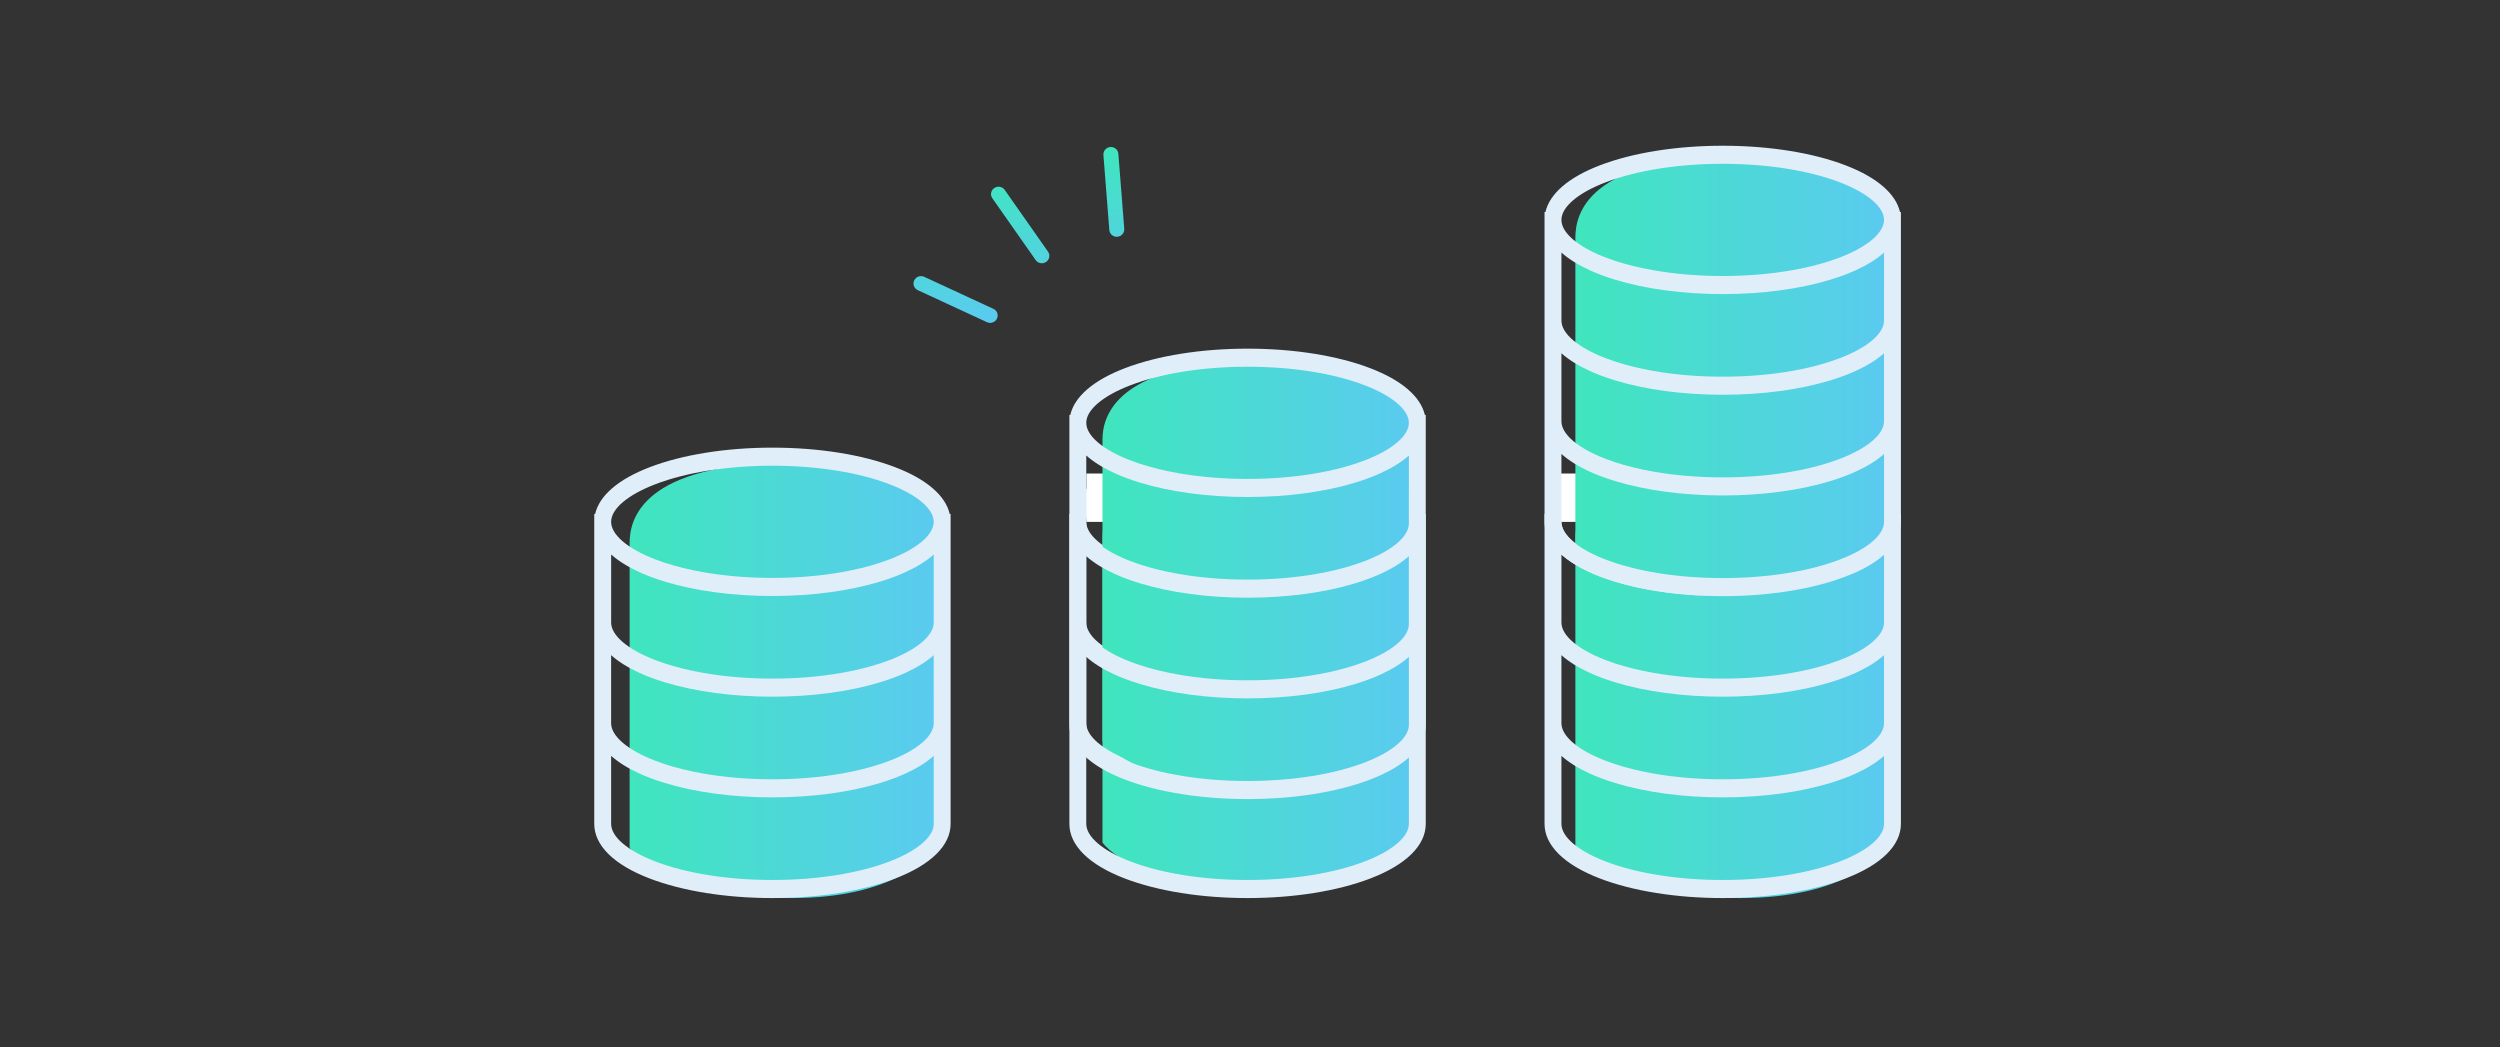 <svg width="432" height="181" viewBox="0 0 432 181" fill="none" xmlns="http://www.w3.org/2000/svg">
<rect x="0" y="0" width="432" height="181" fill="#333333" stroke="none"/>
<mask id="mask0_111_36633" style="mask-type:alpha" maskUnits="userSpaceOnUse" x="0" y="0" width="432" height="181">
<rect y="0.183" width="432" height="180" fill="#D9D9D9"/>
</mask>
<g mask="url(#mask0_111_36633)">
<g clip-path="url(#clip0_111_36633)">
<path d="M108.797 146.538V93.801C108.797 89.911 110.748 79.969 136.895 79.969C157.812 79.969 162.782 88.326 162.652 92.504V144.809C161.221 148.267 154.066 155.183 136.895 155.183C119.724 155.183 111.008 149.419 108.797 146.538Z" fill="url(#paint0_linear_111_36633)"/>
<path d="M164.108 88.806C163.381 85.639 160.107 82.812 154.71 80.742C149.014 78.556 141.474 77.353 133.475 77.353C125.476 77.353 117.936 78.556 112.242 80.742C106.843 82.812 103.569 85.639 102.842 88.806H102.686V142.368C102.686 146.082 106.079 149.43 112.242 151.796C117.938 153.982 125.477 155.184 133.475 155.184C141.473 155.184 149.014 153.982 154.71 151.796C160.872 149.43 164.266 146.082 164.266 142.368V88.806H164.11H164.108ZM161.348 101.926V107.57C161.348 109.801 158.498 112.227 153.723 114.059C153.194 114.262 152.646 114.457 152.085 114.64C150.062 115.305 147.832 115.851 145.451 116.268C141.752 116.921 137.687 117.264 133.475 117.264C129.263 117.264 125.202 116.921 121.502 116.268C119.12 115.851 116.89 115.305 114.869 114.64C114.307 114.455 113.759 114.261 113.231 114.059C108.455 112.227 105.605 109.801 105.605 107.57V95.814C106.857 96.929 108.501 97.96 110.502 98.87C111.055 99.124 111.637 99.365 112.244 99.6C113.08 99.922 113.958 100.221 114.869 100.499C120.164 102.115 126.656 102.988 133.477 102.988C140.298 102.988 146.791 102.113 152.086 100.499C152.999 100.221 153.876 99.922 154.711 99.6C155.319 99.367 155.9 99.124 156.453 98.87C158.456 97.96 160.098 96.931 161.35 95.814V101.927L161.348 101.926ZM161.348 119.325V124.966C161.348 127.198 158.498 129.623 153.723 131.456C153.191 131.659 152.645 131.855 152.079 132.04C150.06 132.704 147.83 133.25 145.449 133.666C141.75 134.319 137.685 134.662 133.473 134.662C129.261 134.662 125.2 134.319 121.501 133.666C119.12 133.25 116.89 132.704 114.871 132.04C114.307 131.855 113.759 131.659 113.227 131.456C108.452 129.623 105.602 127.198 105.602 124.966V113.21C106.854 114.329 108.497 115.358 110.499 116.268C111.052 116.522 111.633 116.763 112.241 116.998C113.076 117.32 113.954 117.619 114.865 117.897C120.161 119.513 126.652 120.386 133.473 120.386C140.294 120.386 146.787 119.511 152.083 117.897C152.996 117.619 153.872 117.32 154.708 116.998C155.315 116.765 155.896 116.522 156.449 116.268C158.453 115.358 160.095 114.329 161.346 113.21V119.325H161.348ZM113.227 83.68C118.614 81.613 125.804 80.476 133.473 80.476C141.143 80.476 148.336 81.615 153.721 83.68C158.497 85.513 161.346 87.938 161.346 90.17C161.346 92.401 158.497 94.827 153.721 96.659C153.193 96.862 152.645 97.057 152.083 97.24C150.06 97.906 147.83 98.451 145.449 98.868C141.75 99.521 137.685 99.864 133.473 99.864C129.261 99.864 125.2 99.521 121.501 98.868C119.118 98.451 116.888 97.906 114.867 97.24C114.305 97.055 113.758 96.862 113.229 96.659C108.453 94.827 105.604 92.401 105.604 90.17C105.604 87.938 108.453 85.513 113.229 83.68H113.227ZM153.723 148.857C148.336 150.924 141.146 152.062 133.475 152.062C125.804 152.062 118.616 150.923 113.229 148.857C108.453 147.025 105.604 144.599 105.604 142.368V130.612C106.856 131.729 108.499 132.758 110.501 133.668C111.054 133.922 111.635 134.163 112.242 134.398C113.08 134.72 113.958 135.019 114.872 135.297C120.166 136.913 126.654 137.786 133.475 137.786C140.296 137.786 146.787 136.911 152.081 135.297C152.996 135.019 153.872 134.72 154.711 134.398C155.319 134.165 155.9 133.922 156.453 133.668C158.456 132.758 160.098 131.729 161.35 130.612V142.368C161.35 144.599 158.5 147.025 153.725 148.857H153.723Z" fill="#E0EEF9"/>
</g>
<g clip-path="url(#clip1_111_36633)">
<path d="M190.508 145.609V92.873C190.508 88.982 192.493 79.04 219.09 79.04C240.368 79.04 245.423 87.397 245.291 91.576V143.88C243.835 147.338 236.557 154.254 219.09 154.254C201.623 154.254 192.757 148.491 190.508 145.609Z" fill="url(#paint1_linear_111_36633)"/>
<path d="M246.212 88.806C245.485 85.639 242.21 82.812 236.813 80.742C231.117 78.556 223.578 77.353 215.579 77.353C207.579 77.353 200.04 78.556 194.346 80.742C188.947 82.812 185.672 85.639 184.945 88.806H184.789V142.368C184.789 146.082 188.183 149.43 194.346 151.796C200.042 153.982 207.581 155.184 215.579 155.184C223.576 155.184 231.117 153.982 236.813 151.796C242.976 149.43 246.37 146.082 246.37 142.368V88.806H246.214H246.212ZM243.452 101.926V107.57C243.452 109.801 240.602 112.227 235.826 114.059C235.298 114.262 234.75 114.457 234.188 114.64C232.165 115.305 229.936 115.851 227.555 116.268C223.855 116.921 219.791 117.264 215.579 117.264C211.366 117.264 207.305 116.921 203.606 116.268C201.223 115.851 198.993 115.305 196.972 114.64C196.411 114.455 195.863 114.261 195.334 114.059C190.559 112.227 187.709 109.801 187.709 107.57V95.814C188.961 96.929 190.604 97.96 192.606 98.87C193.159 99.124 193.74 99.365 194.348 99.6C195.183 99.922 196.061 100.221 196.972 100.499C202.268 102.115 208.759 102.988 215.58 102.988C222.402 102.988 228.894 102.113 234.19 100.499C235.103 100.221 235.979 99.922 236.815 99.6C237.422 99.367 238.003 99.124 238.557 98.87C240.56 97.96 242.202 96.931 243.453 95.814V101.927L243.452 101.926ZM243.452 119.325V124.966C243.452 127.198 240.602 129.623 235.826 131.456C235.294 131.659 234.748 131.855 234.183 132.04C232.164 132.704 229.934 133.25 227.553 133.666C223.854 134.319 219.789 134.662 215.577 134.662C211.365 134.662 207.304 134.319 203.604 133.666C201.223 133.25 198.993 132.704 196.974 132.04C196.411 131.855 195.863 131.659 195.331 131.456C190.555 129.623 187.705 127.198 187.705 124.966V113.21C188.957 114.329 190.601 115.358 192.602 116.268C193.155 116.522 193.737 116.763 194.344 116.998C195.18 117.32 196.058 117.619 196.969 117.897C202.264 119.513 208.756 120.386 215.577 120.386C222.398 120.386 228.891 119.511 234.186 117.897C235.099 117.619 235.976 117.32 236.811 116.998C237.419 116.765 238 116.522 238.553 116.268C240.556 115.358 242.198 114.329 243.45 113.21V119.325H243.452ZM195.331 83.68C200.718 81.613 207.908 80.476 215.577 80.476C223.246 80.476 230.44 81.615 235.825 83.68C240.6 85.513 243.45 87.938 243.45 90.17C243.45 92.401 240.6 94.827 235.825 96.659C235.296 96.862 234.748 97.057 234.186 97.24C232.164 97.906 229.934 98.451 227.553 98.868C223.854 99.521 219.789 99.864 215.577 99.864C211.365 99.864 207.304 99.521 203.604 98.868C201.221 98.451 198.992 97.906 196.971 97.24C196.409 97.055 195.861 96.862 195.333 96.659C190.557 94.827 187.707 92.401 187.707 90.17C187.707 87.938 190.557 85.513 195.333 83.68H195.331ZM235.826 148.857C230.44 150.924 223.25 152.062 215.579 152.062C207.908 152.062 200.719 150.923 195.333 148.857C190.557 147.025 187.707 144.599 187.707 142.368V130.612C188.959 131.729 190.602 132.758 192.604 133.668C193.157 133.922 193.738 134.163 194.346 134.398C195.183 134.72 196.061 135.019 196.976 135.297C202.27 136.913 208.757 137.786 215.579 137.786C222.4 137.786 228.891 136.911 234.185 135.297C235.099 135.019 235.976 134.72 236.815 134.398C237.422 134.165 238.003 133.922 238.557 133.668C240.56 132.758 242.202 131.729 243.453 130.612V142.368C243.453 144.599 240.604 147.025 235.828 148.857H235.826Z" fill="#E0EEF9"/>
</g>
<g clip-path="url(#clip2_111_36633)">
<path d="M187.723 90.182V81.825H192.366V90.182H187.723Z" fill="white"/>
<path d="M190.508 128.072V75.987C190.508 72.145 192.493 62.325 219.09 62.325C240.368 62.325 245.423 70.579 245.291 74.706V126.365C243.835 129.78 236.557 136.611 219.09 136.611C201.623 136.611 192.757 130.919 190.508 128.072Z" fill="url(#paint2_linear_111_36633)"/>
<path d="M246.212 71.701C245.485 68.533 242.21 65.707 236.813 63.636C231.117 61.45 223.578 60.248 215.579 60.248C207.579 60.248 200.04 61.45 194.346 63.636C188.947 65.707 185.672 68.533 184.945 71.701H184.789V125.262C184.789 128.976 188.183 132.324 194.346 134.69C200.042 136.876 207.581 138.079 215.579 138.079C223.576 138.079 231.117 136.876 236.813 134.69C242.976 132.324 246.37 128.976 246.37 125.262V71.701H246.214H246.212ZM243.452 84.82V90.464C243.452 92.696 240.602 95.121 235.826 96.954C235.298 97.157 234.75 97.351 234.188 97.535C232.165 98.2 229.936 98.746 227.555 99.162C223.855 99.815 219.791 100.158 215.579 100.158C211.366 100.158 207.305 99.815 203.606 99.162C201.223 98.746 198.993 98.2 196.972 97.535C196.411 97.349 195.863 97.155 195.334 96.954C190.559 95.121 187.709 92.696 187.709 90.464V78.709C188.961 79.823 190.604 80.854 192.606 81.764C193.159 82.018 193.74 82.26 194.348 82.494C195.183 82.816 196.061 83.115 196.972 83.394C202.268 85.009 208.759 85.882 215.58 85.882C222.402 85.882 228.894 85.007 234.19 83.394C235.103 83.115 235.979 82.816 236.815 82.494C237.422 82.261 238.003 82.018 238.557 81.764C240.56 80.854 242.202 79.825 243.453 78.709V84.822L243.452 84.82ZM243.452 102.22V107.861C243.452 110.092 240.602 112.518 235.826 114.35C235.294 114.553 234.748 114.749 234.183 114.935C232.164 115.598 229.934 116.144 227.553 116.561C223.854 117.214 219.789 117.557 215.577 117.557C211.365 117.557 207.304 117.214 203.604 116.561C201.223 116.144 198.993 115.598 196.974 114.935C196.411 114.749 195.863 114.553 195.331 114.35C190.555 112.518 187.705 110.092 187.705 107.861V96.105C188.957 97.223 190.601 98.252 192.602 99.162C193.155 99.416 193.737 99.658 194.344 99.892C195.18 100.214 196.058 100.514 196.969 100.792C202.264 102.407 208.756 103.281 215.577 103.281C222.398 103.281 228.891 102.406 234.186 100.792C235.099 100.514 235.976 100.214 236.811 99.892C237.419 99.66 238 99.416 238.553 99.162C240.556 98.252 242.198 97.223 243.45 96.105V102.22H243.452ZM195.331 66.575C200.718 64.508 207.908 63.37 215.577 63.37C223.246 63.37 230.44 64.51 235.825 66.575C240.6 68.407 243.45 70.833 243.45 73.064C243.45 75.296 240.6 77.722 235.825 79.554C235.296 79.757 234.748 79.951 234.186 80.135C232.164 80.8 229.934 81.346 227.553 81.763C223.854 82.415 219.789 82.758 215.577 82.758C211.365 82.758 207.304 82.415 203.604 81.763C201.221 81.346 198.992 80.8 196.971 80.135C196.409 79.949 195.861 79.757 195.333 79.554C190.557 77.722 187.707 75.296 187.707 73.064C187.707 70.833 190.557 68.407 195.333 66.575H195.331ZM235.826 131.752C230.44 133.819 223.25 134.956 215.579 134.956C207.908 134.956 200.719 133.817 195.333 131.752C190.557 129.92 187.707 127.494 187.707 125.262V113.507C188.959 114.623 190.602 115.652 192.604 116.562C193.157 116.816 193.738 117.058 194.346 117.292C195.183 117.614 196.061 117.914 196.976 118.192C202.27 119.807 208.757 120.681 215.579 120.681C222.4 120.681 228.891 119.805 234.185 118.192C235.099 117.914 235.976 117.614 236.815 117.292C237.422 117.06 238.003 116.816 238.557 116.562C240.56 115.652 242.202 114.623 243.453 113.507V125.262C243.453 127.494 240.604 129.92 235.828 131.752H235.826Z" fill="#E0EEF9"/>
</g>
<g clip-path="url(#clip3_111_36633)">
<path d="M272.225 146.431V93.043C272.225 89.105 274.21 79.04 300.807 79.04C322.085 79.04 327.14 87.5 327.008 91.731V144.68C325.552 148.181 318.274 155.183 300.807 155.183C283.34 155.183 274.474 149.348 272.225 146.431Z" fill="url(#paint3_linear_111_36633)"/>
<path d="M328.319 88.806C327.592 85.639 324.318 82.812 318.92 80.742C313.225 78.556 305.685 77.353 297.686 77.353C289.687 77.353 282.147 78.556 276.453 80.742C271.054 82.812 267.78 85.639 267.053 88.806H266.896V142.368C266.896 146.082 270.29 149.43 276.453 151.796C282.149 153.982 289.688 155.184 297.686 155.184C305.684 155.184 313.225 153.982 318.92 151.796C325.083 149.43 328.477 146.082 328.477 142.368V88.806H328.321H328.319ZM325.559 101.926V107.57C325.559 109.801 322.709 112.227 317.934 114.059C317.405 114.262 316.857 114.457 316.296 114.64C314.273 115.305 312.043 115.851 309.662 116.268C305.963 116.921 301.898 117.264 297.686 117.264C293.474 117.264 289.413 116.921 285.713 116.268C283.331 115.851 281.101 115.305 279.08 114.64C278.518 114.455 277.97 114.261 277.442 114.059C272.666 112.227 269.816 109.801 269.816 107.57V95.814C271.068 96.929 272.712 97.96 274.713 98.87C275.266 99.124 275.847 99.365 276.455 99.6C277.291 99.922 278.169 100.221 279.08 100.499C284.375 102.115 290.866 102.988 297.688 102.988C304.509 102.988 311.002 102.113 316.297 100.499C317.21 100.221 318.086 99.922 318.922 99.6C319.53 99.367 320.111 99.124 320.664 98.87C322.667 97.96 324.309 96.931 325.561 95.814V101.927L325.559 101.926ZM325.559 119.325V124.966C325.559 127.198 322.709 129.623 317.934 131.456C317.402 131.659 316.856 131.855 316.29 132.04C314.271 132.704 312.041 133.25 309.66 133.666C305.961 134.319 301.896 134.662 297.684 134.662C293.472 134.662 289.411 134.319 285.711 133.666C283.331 133.25 281.101 132.704 279.082 132.04C278.518 131.855 277.97 131.659 277.438 131.456C272.662 129.623 269.813 127.198 269.813 124.966V113.21C271.065 114.329 272.708 115.358 274.71 116.268C275.263 116.522 275.844 116.763 276.451 116.998C277.287 117.32 278.165 117.619 279.076 117.897C284.372 119.513 290.863 120.386 297.684 120.386C304.505 120.386 310.998 119.511 316.294 117.897C317.207 117.619 318.083 117.32 318.919 116.998C319.526 116.765 320.107 116.522 320.66 116.268C322.664 115.358 324.305 114.329 325.557 113.21V119.325H325.559ZM277.438 83.68C282.825 81.613 290.015 80.476 297.684 80.476C305.353 80.476 312.547 81.615 317.932 83.68C322.708 85.513 325.557 87.938 325.557 90.17C325.557 92.401 322.708 94.827 317.932 96.659C317.403 96.862 316.856 97.057 316.294 97.24C314.271 97.906 312.041 98.451 309.66 98.868C305.961 99.521 301.896 99.864 297.684 99.864C293.472 99.864 289.411 99.521 285.711 98.868C283.329 98.451 281.099 97.906 279.078 97.24C278.516 97.055 277.968 96.862 277.44 96.659C272.664 94.827 269.815 92.401 269.815 90.17C269.815 87.938 272.664 85.513 277.44 83.68H277.438ZM317.934 148.857C312.547 150.924 305.357 152.062 297.686 152.062C290.015 152.062 282.827 150.923 277.44 148.857C272.664 147.025 269.815 144.599 269.815 142.368V130.612C271.066 131.729 272.71 132.758 274.711 133.668C275.265 133.922 275.846 134.163 276.453 134.398C277.291 134.72 278.169 135.019 279.083 135.297C284.377 136.913 290.865 137.786 297.686 137.786C304.507 137.786 310.998 136.911 316.292 135.297C317.207 135.019 318.083 134.72 318.922 134.398C319.53 134.165 320.111 133.922 320.664 133.668C322.667 132.758 324.309 131.729 325.561 130.612V142.368C325.561 144.599 322.711 147.025 317.935 148.857H317.934Z" fill="#E0EEF9"/>
</g>
<g clip-path="url(#clip4_111_36633)">
<path d="M269.439 90.182V81.825H274.547V90.182H269.439Z" fill="white"/>
<path d="M272.225 94.431V41.043C272.225 37.105 274.21 27.04 300.807 27.04C322.085 27.04 327.14 35.5 327.008 39.73V92.68C325.552 96.181 318.274 103.183 300.807 103.183C283.34 103.183 274.474 97.348 272.225 94.431Z" fill="url(#paint4_linear_111_36633)"/>
<path d="M328.319 36.636C327.592 33.468 324.318 30.641 318.92 28.571C313.225 26.385 305.685 25.183 297.686 25.183C289.687 25.183 282.147 26.385 276.453 28.571C271.054 30.641 267.78 33.468 267.053 36.636H266.896V90.197C266.896 93.911 270.29 97.259 276.453 99.625C282.149 101.811 289.688 103.013 297.686 103.013C305.684 103.013 313.225 101.811 318.92 99.625C325.083 97.259 328.477 93.911 328.477 90.197V36.636H328.321H328.319ZM325.559 49.755V55.399C325.559 57.63 322.709 60.056 317.934 61.888C317.405 62.091 316.857 62.286 316.296 62.469C314.273 63.135 312.043 63.681 309.662 64.097C305.963 64.75 301.898 65.093 297.686 65.093C293.474 65.093 289.413 64.75 285.713 64.097C283.331 63.681 281.101 63.135 279.08 62.469C278.518 62.284 277.97 62.09 277.442 61.888C272.666 60.056 269.816 57.63 269.816 55.399V43.643C271.068 44.758 272.712 45.789 274.713 46.699C275.266 46.953 275.847 47.194 276.455 47.429C277.291 47.751 278.169 48.05 279.08 48.328C284.375 49.944 290.866 50.817 297.688 50.817C304.509 50.817 311.002 49.942 316.297 48.328C317.21 48.05 318.086 47.751 318.922 47.429C319.53 47.196 320.111 46.953 320.664 46.699C322.667 45.789 324.309 44.76 325.561 43.643V49.756L325.559 49.755ZM325.559 67.155V72.795C325.559 75.027 322.709 77.452 317.934 79.285C317.402 79.488 316.856 79.684 316.29 79.869C314.271 80.533 312.041 81.079 309.66 81.495C305.961 82.148 301.896 82.491 297.684 82.491C293.472 82.491 289.411 82.148 285.711 81.495C283.331 81.079 281.101 80.533 279.082 79.869C278.518 79.684 277.97 79.488 277.438 79.285C272.662 77.452 269.813 75.027 269.813 72.795V61.04C271.065 62.158 272.708 63.187 274.71 64.097C275.263 64.351 275.844 64.592 276.451 64.827C277.287 65.149 278.165 65.448 279.076 65.727C284.372 67.342 290.863 68.215 297.684 68.215C304.505 68.215 310.998 67.34 316.294 65.727C317.207 65.448 318.083 65.149 318.919 64.827C319.526 64.594 320.107 64.351 320.66 64.097C322.664 63.187 324.305 62.158 325.557 61.04V67.155H325.559ZM277.438 31.509C282.825 29.442 290.015 28.305 297.684 28.305C305.353 28.305 312.547 29.444 317.932 31.509C322.708 33.342 325.557 35.767 325.557 37.999C325.557 40.23 322.708 42.656 317.932 44.489C317.403 44.691 316.856 44.886 316.294 45.069C314.271 45.735 312.041 46.281 309.66 46.697C305.961 47.35 301.896 47.693 297.684 47.693C293.472 47.693 289.411 47.35 285.711 46.697C283.329 46.281 281.099 45.735 279.078 45.069C278.516 44.884 277.968 44.691 277.44 44.489C272.664 42.656 269.815 40.23 269.815 37.999C269.815 35.767 272.664 33.342 277.44 31.509H277.438ZM317.934 96.686C312.547 98.754 305.357 99.891 297.686 99.891C290.015 99.891 282.827 98.752 277.44 96.686C272.664 94.854 269.815 92.428 269.815 90.197V78.441C271.066 79.558 272.71 80.587 274.711 81.497C275.265 81.751 275.846 81.992 276.453 82.227C277.291 82.549 278.169 82.848 279.083 83.126C284.377 84.742 290.865 85.615 297.686 85.615C304.507 85.615 310.998 84.74 316.292 83.126C317.207 82.848 318.083 82.549 318.922 82.227C319.53 81.994 320.111 81.751 320.664 81.497C322.667 80.587 324.309 79.558 325.561 78.441V90.197C325.561 92.428 322.711 94.854 317.935 96.686H317.934Z" fill="#E0EEF9"/>
</g>
<path fill-rule="evenodd" clip-rule="evenodd" d="M159.705 47.833L171.665 53.371C172.31 53.67 172.583 54.427 172.274 55.063C171.965 55.699 171.192 55.973 170.547 55.674L158.587 50.136C157.942 49.837 157.668 49.079 157.977 48.443C158.286 47.808 159.06 47.534 159.705 47.833ZM173.609 32.807L181.105 43.495C181.507 44.07 181.357 44.864 180.769 45.264C180.18 45.665 179.372 45.522 178.97 44.947L171.475 34.259C171.072 33.684 171.222 32.889 171.811 32.49C172.399 32.089 173.207 32.232 173.612 32.807L173.609 32.807ZM193.251 26.567L194.272 39.54C194.326 40.238 193.795 40.854 193.08 40.913C192.366 40.971 191.745 40.453 191.691 39.752L190.669 26.779C190.616 26.081 191.147 25.465 191.862 25.406C192.576 25.348 193.197 25.866 193.251 26.567Z" fill="url(#paint5_linear_111_36633)"/>
</g>
<defs>
<linearGradient id="paint0_linear_111_36633" x1="108.797" y1="117.576" x2="162.654" y2="117.576" gradientUnits="userSpaceOnUse">
<stop stop-color="#3FE6BD"/>
<stop offset="1" stop-color="#5BCAF1"/>
</linearGradient>
<linearGradient id="paint1_linear_111_36633" x1="190.508" y1="116.647" x2="245.294" y2="116.647" gradientUnits="userSpaceOnUse">
<stop stop-color="#3FE6BD"/>
<stop offset="1" stop-color="#5BCAF1"/>
</linearGradient>
<linearGradient id="paint2_linear_111_36633" x1="190.508" y1="99.468" x2="245.294" y2="99.468" gradientUnits="userSpaceOnUse">
<stop stop-color="#3FE6BD"/>
<stop offset="1" stop-color="#5BCAF1"/>
</linearGradient>
<linearGradient id="paint3_linear_111_36633" x1="272.225" y1="117.111" x2="327.01" y2="117.111" gradientUnits="userSpaceOnUse">
<stop stop-color="#3FE6BD"/>
<stop offset="1" stop-color="#5BCAF1"/>
</linearGradient>
<linearGradient id="paint4_linear_111_36633" x1="272.225" y1="65.112" x2="327.01" y2="65.112" gradientUnits="userSpaceOnUse">
<stop stop-color="#3FE6BD"/>
<stop offset="1" stop-color="#5BCAF1"/>
</linearGradient>
<linearGradient id="paint5_linear_111_36633" x1="173.84" y1="28.829" x2="178.702" y2="54.37" gradientUnits="userSpaceOnUse">
<stop stop-color="#3FE6BD"/>
<stop offset="1" stop-color="#5BCAF1"/>
</linearGradient>
<clipPath id="clip0_111_36633">
<rect width="61.579" height="77.829" fill="white" transform="translate(102.686 77.353)"/>
</clipPath>
<clipPath id="clip1_111_36633">
<rect width="61.579" height="77.829" fill="white" transform="translate(184.789 77.353)"/>
</clipPath>
<clipPath id="clip2_111_36633">
<rect width="61.579" height="77.829" fill="white" transform="translate(184.789 60.248)"/>
</clipPath>
<clipPath id="clip3_111_36633">
<rect width="61.579" height="77.829" fill="white" transform="translate(266.896 77.353)"/>
</clipPath>
<clipPath id="clip4_111_36633">
<rect width="61.579" height="77.829" fill="white" transform="translate(266.896 25.183)"/>
</clipPath>
</defs>
</svg>
